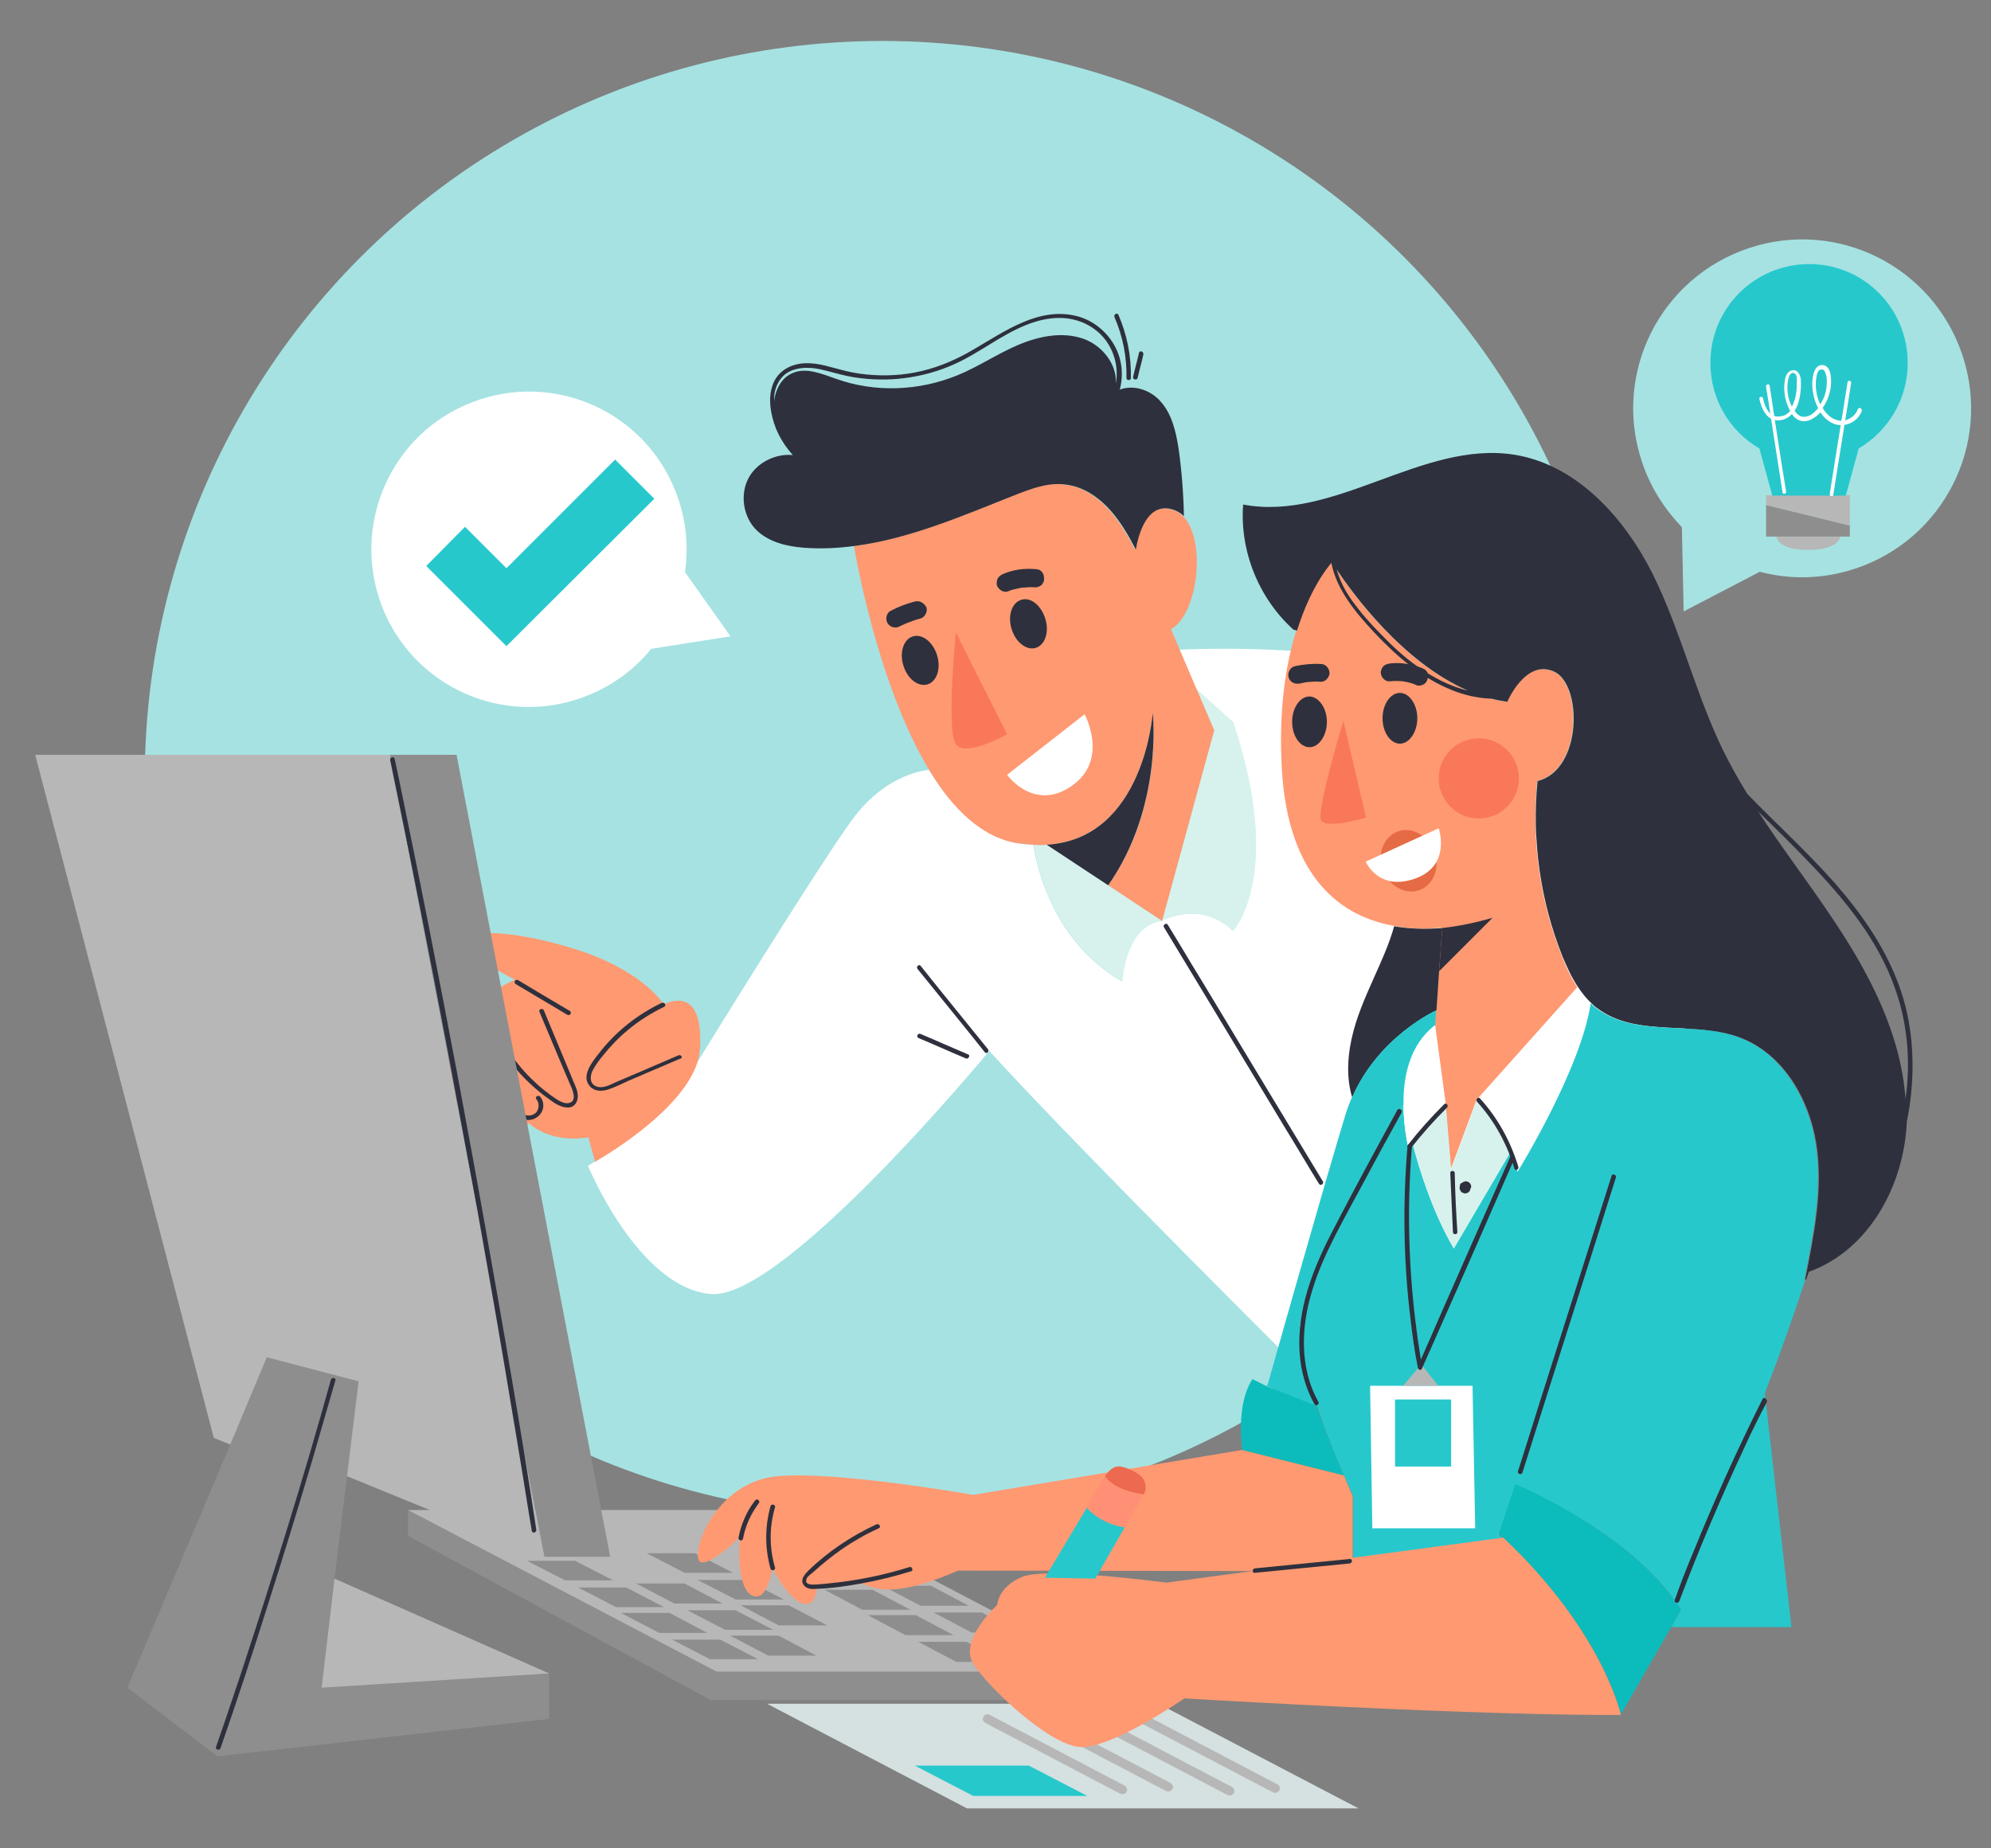 <?xml version="1.0" encoding="utf-8"?>
<!-- Generator: Adobe Illustrator 23.0.2, SVG Export Plug-In . SVG Version: 6.00 Build 0)  -->
<svg version="1.1" id="Layer_1" xmlns="http://www.w3.org/2000/svg" xmlns:xlink="http://www.w3.org/1999/xlink" x="0px" y="0px"
	 viewBox="0 0 447 415" style="enable-background:new 0 0 447 415;" xml:space="preserve">
<rect x="0" y="0" width="447" height="415" fill="#808080" stroke="none"/>
<style type="text/css">
	.st0{fill:#A6E2E2;}
	.st1{fill:#FFFFFF;}
	.st2{fill:#D7F2ED;}
	.st3{fill:#2E303D;}
	.st4{fill:#FF9971;}
	.st5{fill:#F9785A;}
	.st6{fill:#8E8E8E;}
	.st7{fill:#B7B7B7;}
	.st8{fill:#D5E0E0;}
	.st9{fill:#27C8CC;}
	.st10{fill:#E56B45;}
	.st11{fill:#0CBCBC;}
	.st12{fill:#ED694F;}
	.st13{fill:#FF9076;}
</style>
<g id="OBJECTS">
	<circle class="st0" cx="198.1" cy="174.8" r="165.6"/>
	<g>
		<g>
			<path class="st1" d="M222.1,236c0,0-46.2,56-62.5,54.6S132,261.8,132,261.8s0.6-0.3,1.5-0.9c4.8-2.8,19.5-12.2,22.9-22.1
				c3.3-5.4,27.6-44.7,34.9-54.7c7.9-10.8,17.3-11.2,17.3-11.2c5.3,8.6,11.9,15.2,20.1,16.5c1.1,0.2,2.2,0.3,3.3,0.3
				c0.5,3.5,3.8,21.5,19.9,30.7c0,0,0.6-12.5,8.9-13.6c0,0,8.8-4.8,16,2.2c0,0,11.5-12.3,0-46.8l-8.2-7.4l0,0l-3.8-8.9
				c0,0,41.9-2.1,51.5,6.9c9.7,9,71.6,90.9,71.6,90.9L298,313.5C298,313.5,243.4,259.4,222.1,236z"/>
			<path class="st2" d="M276.9,162.2c11.5,34.5,0,46.8,0,46.8c-7.2-7-16-2.2-16-2.2l11.7-42.8l-3.9-9.2L276.9,162.2z"/>
			<path class="st2" d="M248.8,198.8l12.1,8c-8.3,1.1-8.9,13.6-8.9,13.6c-16.1-9.2-19.4-27.1-19.9-30.7c1,0.1,2,0,3,0L248.8,198.8z"
				/>
			<path class="st3" d="M221.8,235.6c-5-6.2-10.1-12.4-15.1-18.7c-0.4-0.5-1.1,0.2-0.7,0.7c5,6.2,10.1,12.4,15.1,18.7
				C221.5,236.8,222.2,236.1,221.8,235.6z"/>
			<path class="st3" d="M217.4,236.8c-3.6-1.5-7.1-3.1-10.7-4.6c-0.6-0.3-1.1,0.6-0.5,0.9c3.6,1.5,7.1,3.1,10.7,4.6
				C217.4,237.9,217.9,237,217.4,236.8z"/>
			<path class="st3" d="M297,265.3c-4.5-7.5-9.1-15-13.6-22.5c-4.5-7.5-9-14.9-13.5-22.4c-2.6-4.2-5.1-8.5-7.7-12.7
				c-0.3-0.6-1.2,0-0.9,0.5c4.5,7.5,9.1,15,13.6,22.5c4.5,7.5,9,14.9,13.5,22.4c2.6,4.2,5.1,8.5,7.7,12.7
				C296.4,266.4,297.3,265.9,297,265.3z"/>
		</g>
		<g>
			<path class="st4" d="M157.2,235.1c-0.1,1.2-0.3,2.5-0.7,3.7c-3.4,10-18.1,19.3-22.9,22.1l-1.5-5.5c0,0-7.8,1.7-13.4-3.2
				c-0.1,0.3-0.4,0.5-0.7,0.7c-0.8,0.5-1.8,0.5-2.8,0.4c-4.3-0.4-8.4-2-11.8-4.6c-2-1.5-3.8-3.6-4.3-6c-0.5-2.3,0.4-5.1,2.4-6.2
				c-0.1-0.4-0.1-0.8-0.2-1.1c-0.1-2.2,1.1-4.3,2.6-5.8c1.4-1.4,3.2-2.4,5-3.4c0-0.1,0-0.2,0.1-0.3c0.4-1.5,1.5-2.8,2.8-3.8
				c1.2-0.9,2.5-1.5,3.8-2.1c-6.4-3.3-12.6-7-11.9-8.6c1.3-3.3,14.4-2.1,27.7,2.5c13.3,4.7,17.6,11.6,17.6,11.6
				C153.1,223.8,157.6,224.1,157.2,235.1z"/>
			<path class="st3" d="M152.3,237c-3.1,1.3-6.2,2.7-9.3,4c-1.6,0.7-3.1,1.3-4.7,2c-1.3,0.6-2.9,1.5-4.3,1c-1.6-0.5-1.6-2.2-1-3.5
				c0.6-1.2,1.5-2.4,2.4-3.5c1.7-2.1,3.6-4.1,5.7-5.8c2.4-2,5.1-3.7,8-5.1c0.6-0.3,0.1-1.1-0.5-0.9c-5.5,2.6-10.4,6.5-14.1,11.3
				c-1.5,1.9-4.2,5.2-2,7.5c1,1.1,2.6,1.1,3.9,0.7c1.6-0.5,3.2-1.3,4.7-2c3.9-1.7,7.8-3.3,11.7-5C153.4,237.6,152.9,236.7,152.3,237
				z"/>
			<path class="st3" d="M127.9,227c-3.9-2.3-7.8-4.6-11.6-6.9c-0.6-0.3-1.1,0.5-0.5,0.9l11.6,6.9C128,228.2,128.5,227.3,127.9,227z"
				/>
			<path class="st3" d="M129.7,245.7c-0.1-0.9-0.5-1.8-0.9-2.7c-0.4-1-0.8-1.9-1.2-2.9c-1.8-4.4-3.7-8.8-5.5-13.2
				c-0.2-0.6-1.2-0.3-1,0.3c1.5,3.6,3,7.1,4.5,10.7c0.8,1.8,1.5,3.6,2.3,5.4c0.5,1.1,1.9,4-0.2,4.4c-1.4,0.3-3.1-1.1-4.1-1.8
				c-1.2-0.9-2.4-1.8-3.5-2.9c-2.2-2-4.2-4.4-5.9-6.9c-1.9-2.9-3.3-6-4.3-9.2c-0.2-0.6-1.2-0.4-1,0.3c1.9,6.3,5.6,12.1,10.5,16.5
				c1.2,1.1,2.4,2.1,3.7,3c1.2,0.9,2.7,2,4.3,2C129,248.8,129.9,247.3,129.7,245.7z"/>
			<path class="st3" d="M121.3,246.3c-0.4-0.5-1.3,0-0.9,0.5c0.7,0.9,0.7,2.1,0,3c-0.8,0.8-2,0.9-3,0.4c-1-0.5-1.9-1.2-2.8-1.9
				c-0.9-0.7-1.8-1.5-2.7-2.2c-3.5-3-6.7-6.3-9.6-9.9c-0.4-0.5-1.1,0.2-0.7,0.7c2.7,3.3,5.6,6.4,8.7,9.2c1.5,1.4,3.1,2.7,4.8,3.9
				c1.4,1.1,3.3,2.1,5.1,1.1C122.1,250.1,122.5,247.8,121.3,246.3z"/>
		</g>
		<g>
			<path class="st4" d="M272.6,164l-11.7,42.8l-12.1-8c12.5-17.7,10-38.7,10-38.7s-1.9,28.3-23.8,29.6c-0.9,0.1-1.9,0.1-3,0
				c-1-0.1-2.1-0.2-3.3-0.3c-8.2-1.2-14.9-7.8-20.1-16.5c-10.4-17.2-15.5-42.5-16.9-50.3c12.3-1.6,24.3-6.8,35.9-11.4
				c3.6-1.4,7.4-2.9,11.3-2.4c4,0.4,7.5,2.8,10.2,5.8c2.3,2.6,4.1,5.7,5.7,8.8c0.5-2.8,2.4-11.3,8.8-8.8c0.7,0.3,1.4,0.7,2,1.3
				c5.3,5.4,3.4,22-2.7,25.4l2,4.7l3.8,8.9l0,0L272.6,164z"/>
			<path class="st3" d="M258.8,160.1c0,0,2.4,21-10,38.7l-13.8-9.1C256.9,188.4,258.8,160.1,258.8,160.1z"/>
			<path class="st3" d="M264.6,100.7c-0.6-3.8-1.5-7.7-4-10.5c-2.2-2.6-6.1-3.9-9.2-2.7c0.9-3.4,0.5-7-1.3-10.1
				c-1.8-3.1-4.8-5.5-8.3-6.4c-8.5-2.2-16.2,3.4-23.1,7.4c-3.7,2.2-7.5,3.9-11.7,4.9c-4.1,1-8.3,1.2-12.4,0.8
				c-2.1-0.2-4.2-0.6-6.3-1.2c-2-0.5-4.1-1.2-6.2-1.3c-3.5-0.3-7.1,1.1-8.5,4.5c-1.3,3.2-0.6,7,0.6,10.1c0.9,2.2,2.2,4.2,3.8,6
				c-3.8-0.4-7.9,1.6-9.8,4.9c-2.2,3.8-1.4,9.1,1.8,12.1c2.8,2.6,6.7,3.5,10.5,3.8c3.8,0.3,7.6,0.1,11.4-0.4
				c12.3-1.6,24.3-6.8,35.9-11.4c3.6-1.4,7.4-2.9,11.3-2.4c4,0.4,7.5,2.8,10.2,5.8c2.3,2.6,4.1,5.7,5.7,8.8
				c0.5-2.8,2.4-11.3,8.8-8.8c0.7,0.3,1.4,0.7,2,1.3C265.7,110.7,265.3,105.7,264.6,100.7z M243.3,76.1c-4.8-1.7-10.1-0.6-14.8,1.4
				c-4.7,2-8.9,4.9-13.6,6.8c-8.6,3.5-18.4,3.9-27.1,0.8c-3.2-1.1-6.8-2.7-9.9-1.3c-2.4,1-3.8,3.6-4.1,6.3c0-0.6,0-1.2,0.1-1.8
				c0.3-1.6,1-3.1,2.3-4.2c1.4-1.1,3.2-1.5,5-1.5c2.1,0,4.1,0.6,6,1.1c1.9,0.5,3.9,1,5.8,1.2c7.7,1,15.6-0.3,22.5-3.7
				c7.1-3.5,13.6-9.5,21.9-9.8c3.7-0.1,7.3,1.2,9.9,3.9c2.6,2.7,3.8,6.6,3.3,10.3c0,0.1-0.1,0.3-0.1,0.4
				C250.8,81.9,247.5,77.6,243.3,76.1z"/>
			<path class="st1" d="M243.5,160.4c0,0,5.6,10.2-2.9,16.1c-8.5,5.9-14.5-2.5-14.5-2.5L243.5,160.4z"/>
			<path class="st5" d="M214.6,142l11.5,22.9c0,0-9.4,5.3-11.5,2.2C212.4,164.1,214.6,142,214.6,142z"/>
			<path class="st3" d="M210.4,147.2c0.9,3-0.1,5.9-2.2,6.5s-4.5-1.3-5.4-4.3c-0.9-3,0.1-5.9,2.2-6.5
				C207.1,142.3,209.5,144.2,210.4,147.2z"/>
			<path class="st3" d="M234.7,139c0.9,3-0.1,5.9-2.2,6.5s-4.5-1.3-5.4-4.3c-0.9-3,0.1-5.9,2.2-6.5C231.4,134,233.8,136,234.7,139z"
				/>
			<path class="st3" d="M205.3,135.1c-1.9,0.5-3.7,1.2-5.4,2.1c-0.9,0.5-1.2,1.9-0.6,2.8c0.6,0.9,1.8,1.2,2.8,0.6
				c0.4-0.2,0.9-0.4,1.3-0.6c1-0.4,2.1-0.8,3.2-1.1c1-0.2,1.7-1.5,1.4-2.5C207.4,135.3,206.4,134.8,205.3,135.1z"/>
			<path class="st3" d="M233.8,128.3c-0.4-0.4-0.9-0.5-1.4-0.5c-2.4-0.2-4.9,0.1-7.2,1.1c-0.5,0.2-0.9,0.5-1.2,1
				c-0.2,0.4-0.3,1.1-0.2,1.5c0.3,0.9,1.4,1.8,2.5,1.4c0.9-0.4,1.9-0.6,2.9-0.8c1.1-0.1,2.2-0.2,3.3-0.1c0.5,0,1.1-0.3,1.4-0.6
				c0.3-0.4,0.6-0.9,0.5-1.4C234.4,129.2,234.2,128.7,233.8,128.3z"/>
			<path class="st3" d="M251.1,70.7c-0.3-0.6-1.1-0.1-0.9,0.5c1.9,4.3,2.8,9,2.7,13.7c0,0.6,1,0.6,1,0C254,79.9,253,75.1,251.1,70.7
				z"/>
			<path class="st3" d="M255.7,79.3c-0.4,1.8-0.9,3.5-1.3,5.3c-0.2,0.6,0.8,0.9,1,0.3c0.4-1.8,0.9-3.5,1.3-5.3
				C256.8,78.9,255.8,78.6,255.7,79.3z"/>
		</g>
	</g>
	<g>
		<g>
			<polygon class="st6" points="248.9,375.4 248.9,381.8 159.6,381.8 91.6,344.9 91.6,339.1 160.9,375.4 			"/>
			<polygon class="st7" points="248.9,375.4 160.9,375.4 91.6,339.1 179.6,339.1 			"/>
			<polygon class="st6" points="170.2,372.6 159.4,372.6 150.9,368.2 161.7,368.2 			"/>
			<polygon class="st6" points="158.8,366.7 148,366.7 139.4,362.2 150.3,362.2 			"/>
			<polygon class="st6" points="149.1,360.9 138.3,360.9 129.8,356.5 140.6,356.5 			"/>
			<polygon class="st6" points="137.7,354.9 126.9,354.9 118.3,350.5 129.1,350.5 			"/>
			<polygon class="st6" points="183.3,371.8 172.5,371.8 163.9,367.3 174.8,367.3 			"/>
			<polygon class="st6" points="173.6,366 162.8,366 154.3,361.6 165.1,361.6 			"/>
			<polygon class="st6" points="162.2,360.1 151.4,360.1 142.8,355.6 153.7,355.6 			"/>
			<polygon class="st6" points="185.7,365 174.8,365 166.3,360.5 177.1,360.5 			"/>
			<polygon class="st6" points="176,359.2 165.2,359.2 156.6,354.8 167.5,354.8 			"/>
			<polygon class="st6" points="164.6,353.2 153.7,353.2 145.2,348.8 156,348.8 			"/>
			<polygon class="st6" points="225.6,373.2 214.7,373.2 206.2,368.7 217,368.7 			"/>
			<polygon class="st6" points="214.1,367.2 203.3,367.2 194.8,362.7 205.6,362.7 			"/>
			<polygon class="st6" points="204.4,361.5 193.6,361.5 185.1,357 195.9,357 			"/>
			<polygon class="st6" points="193,355.5 182.2,355.5 173.6,351 184.5,351 			"/>
			<polygon class="st6" points="238.6,372.3 227.8,372.3 219.3,367.8 230.1,367.8 			"/>
			<polygon class="st6" points="228.9,366.6 218.1,366.6 209.6,362.1 220.4,362.1 			"/>
			<polygon class="st6" points="217.5,360.6 206.7,360.6 198.1,356.1 209,356.1 			"/>
		</g>
		<g>
			<polygon class="st8" points="305,406.1 217.1,406.1 172.2,382.6 260.1,382.6 			"/>
			<polygon class="st9" points="244.1,403.3 218.5,403.3 205.4,396.5 231,396.5 			"/>
			<g>
				<path class="st7" d="M252,402.9c-0.2,0-0.3,0-0.5-0.1l-30.3-15.9c-0.5-0.3-0.7-0.9-0.4-1.4c0.3-0.5,0.9-0.7,1.4-0.4l30.3,15.9
					c0.5,0.3,0.7,0.9,0.4,1.4C252.8,402.7,252.4,402.9,252,402.9z"/>
			</g>
			<g>
				<path class="st7" d="M262.3,402.3c-0.2,0-0.3,0-0.5-0.1l-30.3-15.9c-0.5-0.3-0.7-0.9-0.4-1.4c0.3-0.5,0.9-0.7,1.4-0.4l30.3,15.9
					c0.5,0.3,0.7,0.9,0.4,1.4C263,402.1,262.6,402.3,262.3,402.3z"/>
			</g>
			<g>
				<path class="st7" d="M276.1,403.2c-0.2,0-0.3,0-0.5-0.1l-30.3-15.9c-0.5-0.3-0.7-0.9-0.4-1.4c0.3-0.5,0.9-0.7,1.4-0.4l30.3,15.9
					c0.5,0.3,0.7,0.9,0.4,1.4C276.8,403,276.5,403.2,276.1,403.2z"/>
			</g>
			<g>
				<path class="st7" d="M286.3,402.6c-0.2,0-0.3,0-0.5-0.1l-30.3-15.9c-0.5-0.3-0.7-0.9-0.4-1.4c0.3-0.5,0.9-0.7,1.4-0.4l30.3,15.9
					c0.5,0.3,0.7,0.9,0.4,1.4C287,402.4,286.7,402.6,286.3,402.6z"/>
			</g>
		</g>
	</g>
	<g>
		<path class="st0" d="M378,137.3l17.1-8.9c6.8,1.8,14.2,1.7,21.4-0.7c19.9-6.6,30.7-28,24.1-47.9s-28-30.7-47.9-24.1
			c-19.9,6.6-30.7,28-24.1,47.9c1.9,5.8,5.1,10.7,9,14.8L378,137.3z"/>
		<g>
			<polygon class="st6" points="415.3,118 415.3,120.5 413.2,120.5 398.8,120.5 396.5,120.5 396.5,113.4 			"/>
			<path class="st7" d="M398.8,120.5h14.4c0,0-0.3,3-7.3,3C399,123.5,398.8,120.5,398.8,120.5z"/>
			<polygon class="st7" points="415.3,111.2 415.3,118 396.5,113.4 396.5,111.2 397.9,111.2 414.4,111.2 			"/>
			<path class="st9" d="M428.3,81.5c0,8.2-4.4,15.3-11,19.2l-2.9,10.6h-16.5l-2.9-10.6c-6.6-3.8-11-11-11-19.2
				c0-12.3,9.9-22.2,22.2-22.2C418.4,59.3,428.3,69.2,428.3,81.5z"/>
			<path class="st1" d="M397.3,86.6c-0.1-0.5-0.9-0.3-0.8,0.2c1.2,7.9,2.5,15.9,3.7,23.8c0.1,0.5,0.9,0.3,0.8-0.2
				C399.7,102.5,398.5,94.6,397.3,86.6z"/>
			<path class="st1" d="M414.8,85.8c-1.3,8.4-2.7,16.7-4,25.1c-0.1,0.5,0.7,0.8,0.8,0.2c1.3-8.4,2.7-16.7,4-25.1
				C415.7,85.5,414.9,85.3,414.8,85.8z"/>
			<path class="st1" d="M417.1,91.9c-0.6,1.7-2.6,2.9-4.4,2.5c-1.5-0.3-2.7-1.4-3.5-2.8c0.8-1.1,1.3-2.3,1.6-3.5
				c0.3-1.2,0.4-2.5,0.2-3.8c-0.1-1-0.6-2.2-1.7-2.3c-1.3-0.2-2,1.1-2.2,2.2c-0.3,1.4-0.3,2.8,0,4.2c0.2,1.1,0.5,2.2,1.1,3.2
				c-0.1,0.1-0.2,0.3-0.3,0.4c-0.7,0.8-1.6,1.5-2.7,1.6c-1.1,0.1-1.8-0.6-2.3-1.4c0.6-0.8,0.9-1.8,1.1-2.7c0.3-1.4,0.4-2.9,0.3-4.3
				c-0.1-1.1-0.8-2.4-2.1-2c-1.3,0.4-1.5,2-1.6,3.2c-0.1,1.3,0.1,2.7,0.5,4c0.2,0.6,0.5,1.3,0.8,1.9c-0.5,0.6-1.2,1.1-2.2,1.2
				c-2.5,0.4-3.5-2.2-3.9-4.1c-0.1-0.5-0.9-0.3-0.8,0.2c0.5,2.2,1.6,4.8,4.2,4.8c1.3,0,2.3-0.6,3.1-1.4c0.2,0.3,0.4,0.5,0.7,0.8
				c1,0.9,2.3,1,3.4,0.5c0.9-0.4,1.7-1,2.3-1.7c0.8,1.2,1.8,2.1,3.1,2.6c2.5,0.9,5.3-0.5,6.2-2.9C418.1,91.6,417.3,91.4,417.1,91.9z
				 M401.4,85.6c0.1-0.5,0.2-1.2,0.6-1.6c0.5-0.5,1.1-0.2,1.3,0.4c0.2,0.5,0.1,1.2,0.1,1.7c0,0.6,0,1.2-0.1,1.8
				c-0.1,1.1-0.4,2.3-1,3.4C401.4,89.6,401.1,87.5,401.4,85.6z M408.6,90.7c-0.9-2-1.2-4.4-0.7-6.5c0.1-0.5,0.3-1.1,0.9-1.2
				c0.5-0.2,0.9,0.3,1,0.7c0.4,0.9,0.4,2,0.3,2.9c-0.1,1.5-0.6,3-1.5,4.3C408.7,90.7,408.7,90.7,408.6,90.7z"/>
		</g>
	</g>
	<g>
		<path class="st1" d="M164,142.9l-17.8,2.8c-4.1,5.1-9.8,9.1-16.5,11.3c-18.6,6.1-38.6-4.1-44.6-22.7s4.1-38.6,22.7-44.6
			c18.6-6.1,38.6,4.1,44.6,22.7c1.8,5.4,2.1,10.9,1.4,16.1L164,142.9z"/>
		<polygon class="st9" points="146.9,112 113.7,145.1 95.7,127.1 104.4,118.3 113.7,127.6 138.1,103.2 		"/>
	</g>
	<g>
		<g>
			<path class="st4" d="M354.1,221.7L331.5,247l-5.8,15.6l-1.2-14.6l-2.4-17.8l0.2-3.3l1.4-18.6c-3.8,0.4-7.4,0.3-10.8-0.4
				c-13.5-2.4-23.8-12.7-25.1-35c-0.8-13.6,0.9-23.8,3.2-31.2c3.3-10.8,8-15.5,8-15.5s16.9,28.3,39.3,31.4c0,0,4.1-9.7,10.5-6.8
				c6.4,2.9,6.4,22.1-3.7,24.6c-1.3,13.3,0.6,26.9,5.6,39.4C351.6,217.2,352.7,219.5,354.1,221.7z"/>
			<circle class="st5" cx="332" cy="174.8" r="9"/>
			<path class="st3" d="M335.1,206.1l-12,12l0.7-9.7C327.5,208,331.3,207.2,335.1,206.1z"/>
			<path class="st3" d="M323.1,218l-0.6,8.9c0,0-13,5.8-18.9,19.6c-1.3-4.2-1.1-8.8-0.2-13c1-4.8,3-9.3,5-13.8
				c1.7-3.8,3.5-7.7,4.6-11.7c3.4,0.6,7.1,0.7,10.8,0.4L323.1,218z"/>
			<path class="st5" d="M301.6,161.9l5.1,21.7c0,0-9,2.7-10.1,0.6C295.5,182,301.6,161.9,301.6,161.9z"/>
			<path class="st3" d="M427.9,226.4c-2.7-11-9.2-20.5-16.6-28.8c-6-6.7-12.7-12.8-19-19.3c-2-3.2-3.8-6.5-5.5-9.9
				c-6.2-12.8-9.5-26.9-15.8-39.6c-6.4-12.7-17.1-24.5-31.1-26.7c-20.6-3.2-40.3,15.1-60.8,11.2c-0.8,10.4,3.5,21.1,11.3,28.1
				l0.8,0.2c2.9-9.3,6.7-14,7.7-15.2c1.2,6.1,5.5,11.2,9.7,15.7c4.9,5.2,10.5,10.1,17.2,12.8c2.9,1.2,6,1.9,9.1,2
				c1.1,0.3,2.3,0.5,3.5,0.7c0,0,4.1-9.7,10.5-6.8c6.4,2.9,6.4,22.1-3.7,24.6c-1.3,13.3,0.6,26.9,5.6,39.4c1,2.4,2.1,4.8,3.5,6.9
				c0.9,1.3,1.9,2.6,3,3.6v0c0.4,0.4,0.8,0.8,1.3,1.1c8.8,6.7,21.7,2.7,32.1,6.6c9.6,3.6,15.5,13.7,17.1,23.8
				c1.6,10.1-0.5,20.4-2.5,30.5l0.2,0.1c0.2-0.6,0.4-1.2,0.6-1.8c13.4-4.8,21.4-19.3,22-33.7C429.8,243.5,429.9,234.7,427.9,226.4z
				 M318,149.5c-2.8-2-5.4-4.4-7.8-6.9c-2.4-2.4-4.7-5-6.7-7.8c-1.5-2.1-2.7-4.4-3.4-6.9c3.5,5.2,14.7,20.8,29.5,27.2
				C325.4,154.1,321.5,152,318,149.5z M427.8,246.8c-1-14.5-8-28-16.1-40.1c-5.5-8.3-11.6-16.2-17-24.5c3.9,3.8,7.8,7.6,11.5,11.5
				c7.9,8.2,15.5,17.4,19.3,28.4C428.3,230,429,238.5,427.8,246.8z"/>
			<path class="st3" d="M297.9,162.1c0,3.1-1.8,5.7-3.9,5.7s-3.9-2.5-3.9-5.7s1.8-5.7,3.9-5.7C296.1,156.5,297.9,159,297.9,162.1z"
				/>
			<path class="st3" d="M318.2,161.3c0,3.1-1.8,5.7-3.9,5.7s-3.9-2.5-3.9-5.7s1.8-5.7,3.9-5.7S318.2,158.2,318.2,161.3z"/>
			<path class="st3" d="M296.5,149.1c-1.9-0.1-3.9,0.1-5.8,0.5c-1,0.2-1.7,1.5-1.4,2.5c0.3,1.1,1.4,1.6,2.5,1.4
				c0.5-0.1,0.9-0.2,1.4-0.3c1.1-0.1,2.2-0.2,3.3-0.1c1,0.1,2-1,2-2C298.4,150,297.6,149.1,296.5,149.1z"/>
			<path class="st3" d="M320.4,150.9c-0.3-0.5-0.7-0.7-1.2-0.9c-2.3-0.9-4.8-1.3-7.2-1c-0.5,0.1-1,0.2-1.4,0.6
				c-0.3,0.3-0.6,0.9-0.6,1.4c0,1,0.9,2.1,2,2c1-0.1,2-0.1,3,0c1.1,0.2,2.1,0.4,3.1,0.9c0.4,0.2,1.1,0,1.5-0.2
				c0.4-0.2,0.8-0.7,0.9-1.2C320.7,151.9,320.7,151.3,320.4,150.9z"/>
			<path class="st10" d="M321.9,191c1.5,3.6,0.1,7.5-3,8.8c-3.1,1.3-6.8-0.6-8.3-4.2s-0.1-7.5,3-8.8S320.4,187.4,321.9,191z"/>
			<path class="st1" d="M323,186c0,0,3,8.6-5.6,11.4c-7,2.3-10-2.3-10.8-3.9L323,186z"/>
		</g>
		<g>
			<path class="st9" d="M405.1,287.3l0.2,0.1c-2.8,8.6-5.9,17.3-9.1,25.5v0c-9.9,25.2-20,45.8-20.3,46.4
				c-9.7-13.5-27.9-22.4-33.8-25c-1.2-0.5-1.9-0.8-1.9-0.8l-3.7,11.1c0.3,0.3,0.6,0.6,0.9,0.9l-33.6,4.5V336c0,0-0.8-1.8-2.1-4.7
				c-1.7-3.9-4.1-9.8-6.1-15.7c-2.2-6.5-4-13-3.8-17.1c0.6-10.4,23.3-50.4,23.3-50.4c0,5.8,1.3,10.4,1.3,10.4c0.1-0.6,0.3-1.3,0.7-2
				c0.1,0.4,3.3,13.7,9.3,23.8l12.8-21.8c0.5,1.4,1,2.9,1.5,4.6c0,0,14.2-23,16.4-37.8c0.4,0.4,0.8,0.8,1.3,1.1
				c8.8,6.7,21.7,2.7,32.1,6.6c9.6,3.6,15.5,13.7,17.1,23.8C409.2,266.9,407.1,277.2,405.1,287.3z"/>
			<path class="st9" d="M396.2,312.8l6,52.6h-27l2.2-3.9c-0.5-0.8-1-1.6-1.6-2.3C376.1,358.6,386.3,338,396.2,312.8z"/>
			<path class="st11" d="M375.8,359.2c0.6,0.8,1.1,1.5,1.6,2.3l-2.2,3.9l-11.3,19.6c0,0-4-18.7-26.5-39.7c-0.3-0.3-0.6-0.6-0.9-0.9
				l3.7-11.1c0,0,0.7,0.3,1.9,0.8C347.9,336.8,366.1,345.8,375.8,359.2z"/>
			<path class="st4" d="M363.9,385.1c0,0-25.8,0.5-98-3.7c0,0-16.9,11.7-23.7,10.9c-6.9-0.7-20.4-13.4-23.7-18.7
				c-3.3-5.3,5.4-13.2,5.4-13.2s0.1-4,5.6-6.3c2.4-1,9.1-0.9,15.8-0.4c8.3,0.6,16.6,1.7,16.6,1.7l20.1-2.7l21.9-2.9l33.6-4.5
				C359.9,366.4,363.9,385.1,363.9,385.1z"/>
			<path class="st1" d="M357.1,225.3L357.1,225.3c-2.2,14.9-16.4,37.8-16.4,37.8c-0.5-1.7-1-3.2-1.5-4.6c-3.4-8.9-7.6-11.5-7.6-11.5
				l22.6-25.3C355,223,356,224.2,357.1,225.3z"/>
			<path class="st2" d="M339.2,258.6l-12.8,21.8c-6-10.1-9.2-23.3-9.3-23.8c0,0,0,0,0,0c2-4.1,7.5-8.6,7.5-8.6l1.2,14.6l5.8-15.6
				C331.5,247,335.8,249.7,339.2,258.6z"/>
			<path class="st1" d="M315,311.2h7.9h7.7l0.6,32h-23.1l-0.5-32H315z M325.8,329.3v-15h-12.5v15H325.8z"/>
			<rect x="313.2" y="314.3" class="st9" width="12.5" height="15"/>
			<path class="st1" d="M322.2,230.2l2.4,17.8c0,0-5.5,4.5-7.5,8.6c0,0,0,0,0,0c-0.3,0.7-0.6,1.3-0.7,2c0,0-1.3-4.7-1.3-10.4
				C315,242,316.4,234.6,322.2,230.2z"/>
			<polygon class="st7" points="319.1,306.4 322.9,311.2 315,311.2 			"/>
			<path class="st9" d="M303.5,246.5c6-13.8,18.9-19.6,18.9-19.6l-0.2,3.3c-5.8,4.4-7.2,11.8-7.1,17.9c0,0-22.7,40-23.3,50.4
				c-0.2,4,1.5,10.6,3.8,17.1l-1.4,0.3l-9.8-4.7l0.3-0.6c0,0,12.4-44,17.4-60.4C302.5,248.9,303,247.6,303.5,246.5z"/>
			<path class="st4" d="M303.7,336v13.9l-21.9,2.9l-66.7-0.1c-11.3,4.9-17.1,5.1-21.5,2.9c-1.8,0.1-8.5,0.9-10.2,1
				c-0.2,1.9-0.8,3.6-2.4,3.6c-3.6,0-7.6-8.1-7.6-8.1s-1.1,8.1-4.7,6.1c-3.6-2-2.6-13-2.6-13s-8.2,8-9.3,5
				c-1.1-3,4.3-17.5,17.8-18.7s43.9,4.2,43.9,4.2l60.4-10.1l22.8,5.7C302.9,334.2,303.7,336,303.7,336z"/>
			<path class="st11" d="M301.7,331.3l-22.8-5.7c-1.4-11.2,2.3-15.9,2.3-15.9l3.2,1.6l11.1,4.4l0,0
				C297.6,321.5,300,327.4,301.7,331.3z"/>
			<g>
				<path class="st12" d="M255.8,331.2c1.4,1,1.8,2.9,1,4.4c-7-0.9-8.7-4.1-8.7-4.1c0.6-1,1.7-2.1,2.9-2.2
					C252.3,329.3,254.1,330,255.8,331.2z"/>
				<path class="st13" d="M256.8,335.6l-4.3,7.4c-5.6-0.8-8.6-4.5-8.6-4.5l4.1-7C248,331.5,249.7,334.7,256.8,335.6z"/>
				<path class="st9" d="M252.5,343l-6.6,11.5l-11.3-0.2l9.4-15.7C243.9,338.5,246.9,342.2,252.5,343z"/>
			</g>
			<path class="st3" d="M361.8,264.1c-2.7,8.6-5.5,17.3-8.2,25.9c-2.7,8.6-5.5,17.2-8.2,25.8c-1.5,4.9-3.1,9.8-4.6,14.6
				c-0.2,0.6,0.8,0.9,1,0.3c2.7-8.6,5.5-17.3,8.2-25.9c2.7-8.6,5.5-17.2,8.2-25.8c1.5-4.9,3.1-9.8,4.6-14.6
				C362.9,263.7,361.9,263.5,361.8,264.1z"/>
			<path class="st3" d="M395.7,314.2c-5.7,11.4-11,23.1-15.8,35c-1.4,3.3-2.7,6.7-3.9,10.1c-0.2,0.6,0.7,0.9,1,0.3
				c4.5-11.9,9.5-23.6,14.9-35.1c1.5-3.3,3.1-6.5,4.8-9.7C396.8,314.1,395.9,313.6,395.7,314.2z"/>
			<path class="st3" d="M313.7,249.3c-4.8,8.8-9.6,17.6-14.2,26.5c-4.2,8-7.8,16.6-7.8,25.8c0,4.8,1.1,9.6,3.4,13.7
				c0.3,0.6,1.2,0.1,0.9-0.5c-4.3-7.6-3.9-16.9-1.4-25c1.3-4.4,3.3-8.6,5.3-12.6c2.2-4.3,4.5-8.4,6.8-12.7c2.6-4.9,5.3-9.8,8-14.7
				C314.9,249.2,314,248.7,313.7,249.3z"/>
			<path class="st3" d="M339.1,259.7c-5.4,12.2-10.8,24.4-16.2,36.7c-1.3,3-2.6,6-3.9,8.9c-2-12.2-2.9-24.5-2.6-36.9
				c0.1-3.7,0.3-7.3,0.6-11c0.1-0.6-0.9-0.6-1,0c-1.1,13-0.9,26.1,0.7,39c0.4,3.5,0.9,7.1,1.6,10.6c0,0.1,0,0.2,0.1,0.3
				c0.1,0.2,0.2,0.3,0.3,0.3c0.2,0.1,0.4,0,0.5-0.2c0,0,0,0,0,0c0,0,0.1-0.1,0.1-0.2c5.4-12.2,10.8-24.3,16.1-36.5
				c1.5-3.5,3.1-7,4.6-10.5C340.3,259.6,339.4,259.1,339.1,259.7z"/>
			<path class="st3" d="M303,350.1c-7.1,0.7-14.2,1.4-21.3,2.1c-0.6,0.1-0.6,1.1,0,1c7.1-0.7,14.2-1.4,21.3-2.1
				C303.7,351,303.7,350,303,350.1z"/>
			<path class="st3" d="M204.2,351.9c-6,1.9-12.1,3.1-18.4,3.7c-0.7,0.1-1.4,0.1-2.1,0.2c-0.6,0-1.2,0.1-1.8,0
				c-0.5-0.1-1-0.3-0.9-0.9c0-0.7,0.9-1.3,1.4-1.7c2.1-1.9,4.3-3.7,6.6-5.3c2.6-1.8,5.4-3.4,8.3-4.7c0.6-0.3,0.1-1.1-0.5-0.9
				c-5.6,2.6-10.9,6.1-15.3,10.4c-0.8,0.8-1.9,2-1.1,3.2c0.6,0.9,1.8,1,2.8,0.9c3.4-0.1,6.8-0.6,10.1-1.2c3.9-0.7,7.6-1.6,11.4-2.8
				C205,352.7,204.8,351.7,204.2,351.9z"/>
			<path class="st3" d="M174,352c-1.3-4.4-1.3-9.1,0-13.5c0.2-0.6-0.8-0.9-1-0.3c-1.3,4.6-1.3,9.5,0,14.1
				C173.2,352.9,174.2,352.6,174,352z"/>
			<path class="st3" d="M170.2,336.8c-0.3-0.2-0.5,0-0.7,0.2c-1.9,2.4-3.1,5.3-3.7,8.3c-0.1,0.6,0.8,0.9,1,0.3
				c0.5-2.9,1.8-5.7,3.6-8.1C170.6,337.3,170.4,336.9,170.2,336.8z"/>
			<path class="st3" d="M324.2,248c-2.9,2.9-5.6,5.9-8.1,9.1c-0.4,0.5,0.3,1.2,0.7,0.7c2.5-3.2,5.2-6.2,8.1-9.1
				C325.3,248.2,324.6,247.5,324.2,248z"/>
			<path class="st3" d="M340.9,262.1c-1.7-5.7-4.6-11-8.6-15.4c-0.4-0.5-1.1,0.2-0.7,0.7c3.9,4.3,6.7,9.4,8.4,15
				C340.1,263,341,262.7,340.9,262.1z"/>
			<path class="st3" d="M326.6,263.4c0-0.6-1-0.6-1,0c0.2,4.4,0.4,8.9,0.6,13.3c0,0.6,1,0.6,1,0
				C326.9,272.3,326.7,267.9,326.6,263.4z"/>
			<path class="st3" d="M330.2,266c-0.3-0.6-1-0.9-1.6-0.6c-0.2,0.1-0.3,0.2-0.5,0.3c0,0,0,0-0.1,0c0,0,0,0.1-0.1,0.1
				c0,0.1-0.1,0.1-0.1,0.2c0,0,0,0.1,0,0.1c0,0,0,0.1,0,0.1c0,0.1-0.1,0.2-0.1,0.4c0,0,0,0,0,0c0,0,0,0.1,0,0.1c0,0.1,0,0.2,0,0.2
				c0,0,0,0.1,0,0.1c0,0.1,0.1,0.1,0.1,0.2c0,0.1,0.1,0.2,0.2,0.3c0,0,0,0,0,0.1c0,0,0.1,0.1,0.1,0.1c0,0,0.1,0.1,0.1,0.1
				c0,0,0.1,0,0.1,0c0.1,0,0.1,0,0.2,0.1c0.1,0,0.2,0.1,0.2,0.1c0.3,0,0.6,0,0.9-0.2c0.3-0.2,0.5-0.5,0.5-0.8
				C330.4,266.6,330.3,266.3,330.2,266z"/>
		</g>
	</g>
	<g>
		<polygon class="st6" points="75.1,354.5 72.2,379 123.3,375.8 123.3,386 48.8,394.4 28.6,379 51.7,324.4 59.9,304.8 80.5,310.2 
			77.9,331.5 		"/>
		<polygon class="st6" points="102.5,169.5 137,349.6 122.2,349.6 87.5,169.5 		"/>
		<polygon class="st7" points="123.3,375.8 72.2,379 75.1,354.5 		"/>
		<polygon class="st7" points="87.5,169.5 122.2,349.6 77.9,331.5 80.5,310.2 59.9,304.8 51.7,324.4 48,322.9 7.9,169.5 		"/>
		<path class="st3" d="M114.9,309.6c-1.9-11.3-3.9-22.5-5.9-33.8c-2-11.3-4.1-22.6-6.2-33.9c-2.1-11.2-4.3-22.5-6.5-33.7
			c-2.2-11.2-4.5-22.4-6.8-33.6c-0.3-1.4-0.6-2.8-0.9-4.2c-0.1-0.6-1.1-0.4-1,0.3c2.3,11.2,4.6,22.4,6.8,33.6s4.4,22.5,6.5,33.7
			c2.1,11.3,4.2,22.6,6.3,33.9c2,11.3,4,22.5,5.9,33.8s3.8,22.6,5.6,33.9c0.2,1.4,0.5,2.8,0.7,4.2c0.1,0.6,1.1,0.4,1-0.3
			C118.7,332.1,116.8,320.8,114.9,309.6z"/>
		<path class="st3" d="M74.3,309.8c-3,10.8-6.2,21.7-9.5,32.4c-3.3,10.7-6.7,21.4-10.2,32.1c-2,6-4,12-6.1,18
			c-0.2,0.6,0.8,0.9,1,0.3c3.7-10.6,7.2-21.3,10.6-32.1c3.4-10.7,6.7-21.4,9.9-32.2c1.8-6.1,3.5-12.2,5.3-18.3
			C75.5,309.4,74.5,309.2,74.3,309.8z"/>
	</g>
</g>
</svg>
